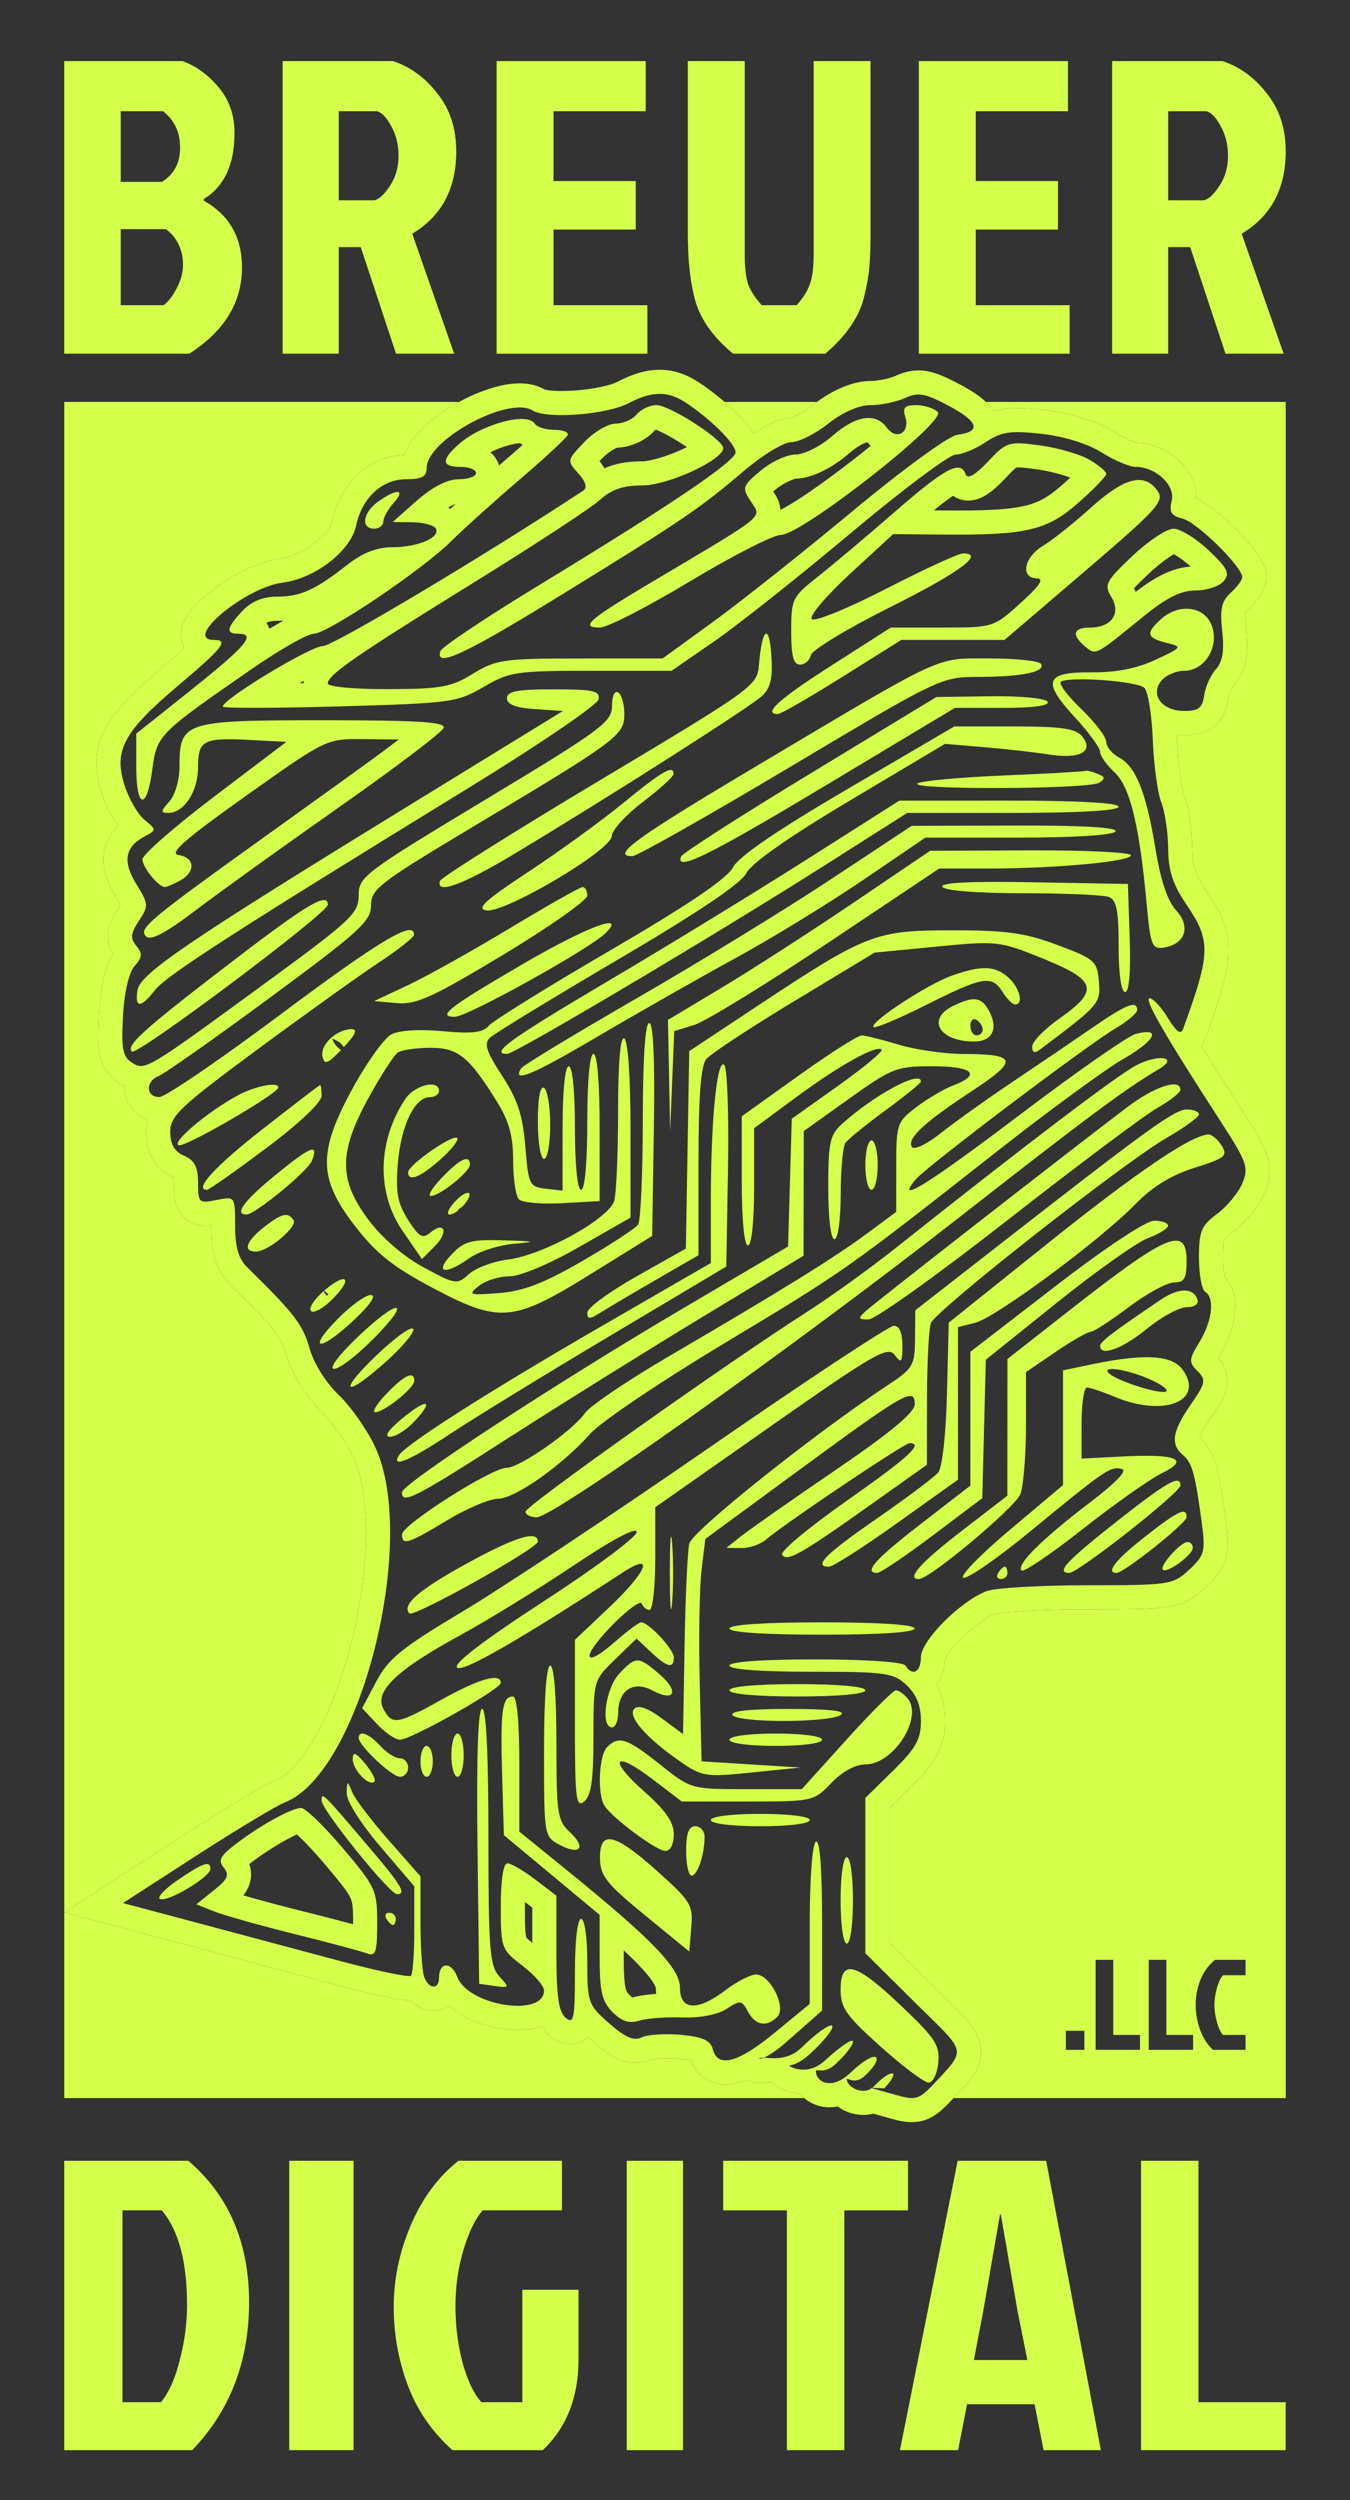 <svg width="168" height="311" viewBox="0 0 168 311" fill="none" xmlns="http://www.w3.org/2000/svg">
<rect x="0" y="0" width="168" height="311" fill="#333333" stroke="none"/>
<path d="M141.996 304.8V268.8H149.144V298.834H159.996V304.8H141.996Z" fill="#D4FF4A"/>
<path d="M129.868 304.8L128.751 299.091H120.347L119.23 304.8H111.996L119.177 268.8H130.188L136.996 304.8H129.868ZM124.443 275.486L122.368 287.469L121.198 293.588H127.847L126.624 287.469L124.549 275.486H124.443Z" fill="#D4FF4A"/>
<path d="M97.925 274.971H89.996V268.8H112.996V274.971H105.067V304.8H97.925V274.971Z" fill="#D4FF4A"/>
<path d="M77.996 304.8V268.8H84.996V304.8H77.996Z" fill="#D4FF4A"/>
<path d="M67.544 304.8H56.309C53.766 302.537 51.911 299.846 50.745 296.726C49.579 293.606 48.996 290.348 48.996 286.954C48.996 283.526 49.703 280.148 51.116 276.823C52.529 273.497 54.508 270.823 57.051 268.8H69.929V274.971H60.072C59.154 276 58.359 277.628 57.687 279.857C57.016 282.051 56.68 284.4 56.68 286.903C56.68 289.371 56.981 291.737 57.581 294C58.217 296.228 58.995 297.84 59.913 298.834H65.001V284.846H71.996V293.486C71.996 298.217 70.512 301.988 67.544 304.8Z" fill="#D4FF4A"/>
<path d="M35.996 304.8V268.8H43.996V304.8H35.996Z" fill="#D4FF4A"/>
<path d="M15.237 298.834H20.029C21.022 297.634 21.803 295.886 22.371 293.588C22.974 291.291 23.276 289.011 23.276 286.748C23.276 281.366 22.229 277.44 20.135 274.971H15.237V298.834ZM7.996 304.8L7.996 268.8H23.436C28.476 273.12 30.996 278.983 30.996 286.388C30.996 293.76 28.636 299.897 23.915 304.8H7.996Z" fill="#D4FF4A"/>
<path d="M138.399 7.6H152.145C154.315 8.328 156.158 9.68 157.674 11.656C159.225 13.597 160 15.989 160 18.832C160 23.477 158.174 26.892 154.522 29.076L159.741 44H152.507L148.114 30.74H145.375V44H138.399V7.6ZM145.375 13.84V24.916H149.819C150.405 24.777 151.043 24.188 151.732 23.148C152.455 22.073 152.817 20.825 152.817 19.404C152.817 17.983 152.507 16.735 151.887 15.66C151.301 14.585 150.715 13.979 150.13 13.84H145.375Z" fill="#D4FF4A"/>
<path d="M114.347 44V7.6H132.899V13.84H121.427V22.524H131.659V28.556H121.427V37.968H133.106V44H114.347Z" fill="#D4FF4A"/>
<path d="M94.795 37.968H99.135C99.893 37.136 100.427 36.304 100.737 35.472C101.082 34.605 101.254 33.34 101.254 31.676V7.6L108.334 7.6V29.076C108.334 30.844 108.282 32.231 108.179 33.236C108.11 34.207 107.903 35.403 107.559 36.824C106.973 39.355 105.354 41.747 102.701 44H91.229C88.576 41.816 86.957 39.424 86.371 36.824C85.855 34.709 85.596 32.127 85.596 29.076V7.6H92.676V31.676C92.676 33.34 92.831 34.605 93.141 35.472C93.486 36.304 94.037 37.136 94.795 37.968Z" fill="#D4FF4A"/>
<path d="M61.803 44V7.6H80.355V13.84H68.882V22.524H79.114V28.556H68.882V37.968H80.561V44H61.803Z" fill="#D4FF4A"/>
<path d="M35.177 7.6H48.923C51.093 8.328 52.936 9.68 54.452 11.656C56.002 13.597 56.778 15.989 56.778 18.832C56.778 23.477 54.952 26.892 51.3 29.076L56.519 44H49.285L44.892 30.74H42.153V44H35.177V7.6ZM42.153 13.84V24.916H46.597C47.183 24.777 47.82 24.188 48.509 23.148C49.233 22.073 49.595 20.825 49.595 19.404C49.595 17.983 49.285 16.735 48.664 15.66C48.079 14.585 47.493 13.979 46.907 13.84H42.153Z" fill="#D4FF4A"/>
<path d="M7.996 44L7.996 7.6H22.724C24.412 8.224 25.911 9.316 27.22 10.876C28.529 12.436 29.184 14.325 29.184 16.544C29.184 20.461 27.909 23.2 25.36 24.76V24.968C28.529 26.736 30.114 29.509 30.114 33.288C30.114 37.621 27.926 41.192 23.551 44H7.996ZM15.024 22.628H20.14C21.656 21.692 22.414 20.271 22.414 18.364C22.414 16.457 21.708 14.949 20.295 13.84H15.024V22.628ZM15.024 37.968H20.347C20.967 37.517 21.518 36.807 22 35.836C22.517 34.865 22.776 33.895 22.776 32.924C22.776 31.953 22.569 31.069 22.155 30.272C21.742 29.475 21.225 28.885 20.605 28.504H15.024V37.968Z" fill="#D4FF4A"/>
<path d="M23.623 242.062C28.623 243.392 36.591 245.519 41.331 246.79C43.739 247.435 45.996 247.981 47.701 248.339C48.545 248.516 49.301 248.657 49.888 248.739C50.17 248.779 50.492 248.816 50.798 248.824C50.872 248.826 50.973 248.828 51.092 248.823C51.133 248.867 51.174 248.912 51.217 248.954C51.754 249.485 52.614 250.063 53.754 250.13C54.552 250.177 55.295 249.957 55.91 249.552C56.496 250.077 57.132 250.496 57.728 250.823C59.153 251.605 60.801 252.117 62.356 252.359C63.868 252.595 65.595 252.622 67.101 252.153C67.203 252.121 67.308 252.085 67.414 252.046C67.682 252.51 68.027 252.947 68.478 253.321C68.665 253.476 68.991 253.733 69.407 253.938C69.804 254.134 70.666 254.472 71.73 254.206C72.362 254.048 72.839 253.733 73.191 253.395C73.406 253.588 73.621 253.778 73.833 253.964C74.87 254.874 75.932 255.694 77.026 256.167C78.24 256.692 79.639 256.843 81.028 256.213C81.054 256.207 81.1 256.195 81.17 256.183C81.368 256.147 81.656 256.112 82.022 256.088C82.753 256.04 83.639 256.047 84.467 256.123L84.905 256.167C85.313 256.212 85.634 256.259 85.888 256.309C85.932 256.317 85.973 256.327 86.011 256.335C86.365 257.245 87.001 258.187 88.11 258.782C89.441 259.496 90.83 259.373 91.862 259.095C92.229 258.996 92.605 258.863 92.988 258.699C93.222 258.834 93.428 258.913 93.565 258.958C93.86 259.055 94.114 259.09 94.278 259.104C94.745 259.143 95.152 259.07 95.415 259.007C95.486 259.012 95.562 259.019 95.639 259.023C95.761 259.031 95.896 259.035 96.042 259.039C96.07 259.069 96.093 259.095 96.113 259.115C96.348 259.349 96.579 259.498 96.611 259.52C96.682 259.567 96.753 259.611 96.777 259.626C97.306 259.953 98.306 260.364 99.538 260.451C99.701 260.649 99.88 260.832 100.074 261H8V237.906L23.623 242.062ZM160 261H118.668C118.749 260.913 118.833 260.827 118.915 260.738L118.916 260.739C119.739 259.854 120.67 258.882 121.244 257.965C121.568 257.448 121.895 256.778 122.021 255.967C122.153 255.112 122.03 254.306 121.749 253.579C121.27 252.341 120.281 251.267 119.419 250.38C118.5 249.434 117.13 248.132 115.564 246.578L110.685 241.731V224.92L113.245 222.408L113.766 221.893C114.947 220.704 115.908 219.614 116.556 218.457C117.391 216.967 117.604 215.57 117.604 214.092C117.604 212.423 117.272 210.912 116.534 209.569C116.865 209.16 117.086 208.727 117.228 208.355C117.471 207.718 117.578 207.044 117.6 206.393C117.635 206.315 117.722 206.135 117.919 205.841C118.293 205.28 118.872 204.585 119.595 203.859C121.1 202.348 122.78 201.151 123.824 200.75C123.697 200.798 123.882 200.73 124.694 200.638C125.389 200.558 126.316 200.483 127.422 200.418C129.628 200.289 132.437 200.207 135.302 200.207C140.297 200.207 143.262 200.2 145.185 199.908C146.245 199.747 147.173 199.478 148.053 198.989C148.884 198.527 149.522 197.945 150.023 197.48C150.952 196.621 152.06 195.551 152.534 193.902C152.956 192.433 152.76 190.833 152.56 189.315C152.149 186.198 151.822 184.058 151.418 182.566C150.991 180.99 150.388 179.797 149.272 178.823C149.318 178.694 149.393 178.516 149.511 178.281C149.747 177.811 150.111 177.21 150.646 176.439C151.111 175.768 151.527 175.154 151.844 174.612C152.143 174.101 152.498 173.42 152.655 172.639C152.844 171.701 152.719 170.774 152.285 169.928C152.08 169.528 151.821 169.19 151.585 168.917C151.658 168.793 151.739 168.656 151.831 168.505C152.816 166.89 153.473 165.103 153.658 163.456C153.75 162.636 153.741 161.714 153.491 160.817C153.313 160.179 152.982 159.461 152.409 158.849C152.401 158.808 152.39 158.765 152.382 158.719C152.28 158.153 152.204 157.338 152.204 156.447C152.204 155.65 152.223 155.118 152.264 154.729C152.303 154.355 152.354 154.219 152.367 154.188C152.369 154.183 152.374 154.157 152.462 154.063C152.581 153.937 152.798 153.746 153.244 153.416C154.111 152.776 154.95 151.93 155.633 151.104C156.297 150.299 156.976 149.313 157.38 148.338L157.381 148.339C157.614 147.776 157.893 147.03 157.976 146.152C158.064 145.214 157.911 144.343 157.608 143.491C157.088 142.025 155.953 140.234 154.365 137.787C152.372 134.714 150.746 132.163 149.461 130.093C149.807 129.651 149.979 129.22 150.055 129.013L150.054 129.012C151.722 124.438 152.803 121.216 152.881 118.518C152.97 115.423 151.766 113.261 150.163 110.896C149.386 109.75 148.972 108.939 148.731 108.21C148.526 107.589 148.41 106.915 148.381 105.995L148.373 105.585C148.365 103.417 147.962 100.412 147.313 98.744C147.313 98.744 147.311 98.738 147.308 98.728C147.304 98.717 147.298 98.701 147.292 98.681C147.279 98.639 147.262 98.582 147.243 98.51C147.204 98.364 147.16 98.176 147.112 97.945C147.018 97.484 146.922 96.906 146.832 96.246C146.653 94.926 146.513 93.37 146.457 91.921C146.45 91.743 146.442 91.566 146.433 91.39C146.743 91.425 147.054 91.444 147.365 91.444C148.249 91.444 149.78 91.407 151.035 90.436C152.416 89.369 152.704 87.803 152.823 86.93C152.846 86.762 152.939 86.412 153.124 85.998C153.21 85.806 153.3 85.633 153.384 85.495C153.425 85.427 153.462 85.374 153.49 85.334C153.504 85.314 153.515 85.299 153.523 85.289C153.531 85.279 153.535 85.274 153.535 85.274L153.536 85.273C155.299 83.299 155.367 80.75 155.076 78.165L155.028 77.705C154.936 76.715 154.97 76.311 155.008 76.14C155.009 76.134 155.01 76.129 155.011 76.125C155.029 76.103 155.072 76.054 155.158 75.977C155.69 75.496 156.187 74.951 156.576 74.424C156.769 74.163 156.974 73.854 157.146 73.519C157.265 73.284 157.586 72.632 157.586 71.802C157.586 70.79 157.127 69.964 156.948 69.65C156.69 69.197 156.365 68.744 156.04 68.329C155.382 67.49 154.529 66.564 153.655 65.705C152.778 64.842 151.819 63.986 150.929 63.296C150.485 62.952 150.023 62.622 149.572 62.348C149.378 62.23 149.14 62.095 148.873 61.968C148.942 59.984 147.833 58.31 146.758 57.295C145.455 56.065 143.571 55.137 141.506 55.087C141.484 55.081 141.453 55.075 141.414 55.063C141.243 55.013 140.994 54.924 140.683 54.792C140.059 54.527 139.329 54.15 138.677 53.739L138.244 53.48C136.017 52.212 132.81 51.303 129.926 50.986L129.924 50.985C127.997 50.774 126.399 50.66 124.969 50.873C124.491 50.944 124.05 51.049 123.636 51.182C123.364 50.707 123.021 50.314 122.695 50H160V261ZM132.64 252.632V255H134.944V252.632H132.64ZM136.346 255H141.866V253.145H138.538V243.8H136.346V255ZM142.955 255H148.476V253.145H145.147V243.8H142.955V255ZM151.209 243.8C150.409 244.45 149.806 245.272 149.4 246.264C148.995 247.256 148.793 248.291 148.793 249.368C148.793 250.435 148.974 251.475 149.337 252.488C149.7 253.501 150.233 254.339 150.937 255H155.001V253.145H152.185C151.897 252.814 151.646 252.28 151.433 251.544C151.23 250.808 151.129 250.104 151.129 249.432C151.129 248.76 151.23 248.056 151.433 247.32C151.646 246.584 151.897 246.05 152.185 245.72H155.001V243.8H151.209ZM57.123 50C55.489 50.887 53.881 52 52.635 53.221C51.822 54.016 50.821 55.188 50.355 56.624C45.694 56.715 42.315 60.333 41.376 64.784C41.254 65.361 40.601 66.448 39.17 67.556C37.803 68.613 36.171 69.335 34.779 69.512C33.112 69.723 31.387 70.418 29.911 71.191C28.398 71.984 26.93 72.974 25.743 73.965C25.149 74.461 24.589 74.988 24.116 75.522C23.677 76.02 23.17 76.683 22.859 77.455C22.615 78.062 22.27 79.371 22.962 80.647C22.266 81.265 21.362 82.046 20.201 83.026C16.869 85.84 14.445 88.175 13.148 90.562C11.661 93.303 11.775 95.841 12.607 98.496C12.951 99.593 13.463 100.717 14.012 101.677C14.207 102.019 14.436 102.386 14.69 102.75C13.831 103.572 13.164 104.633 12.944 105.999C12.615 108.046 13.441 109.985 14.435 111.595L14.437 111.596C14.7 112.022 14.88 112.323 15.006 112.548C14.943 112.647 14.871 112.765 14.781 112.902C14.281 113.666 13.591 114.77 13.461 116.047C13.347 117.164 13.667 118.065 14.073 118.756C13.458 119.704 13.115 120.865 12.9 121.788C12.637 122.918 12.451 124.234 12.349 125.633L12.31 126.237C12.201 128.199 12.16 129.824 12.396 131.086C12.527 131.782 12.764 132.509 13.215 133.19C13.675 133.887 14.243 134.36 14.778 134.7C14.91 134.784 15.17 134.959 15.534 135.137C15.528 135.26 15.526 135.386 15.53 135.513C15.565 136.558 16 137.626 16.885 138.408C17.338 138.81 17.848 139.081 18.374 139.25C18.236 139.787 18.186 140.301 18.186 140.794C18.186 141.874 18.356 143.071 18.997 144.178C19.648 145.3 20.602 146.016 21.611 146.477C21.628 146.625 21.645 146.838 21.645 147.14C21.645 147.721 21.648 148.388 21.72 148.96C21.782 149.455 21.967 150.609 22.932 151.505C23.976 152.475 25.217 152.504 25.792 152.479C25.944 152.473 26.101 152.459 26.258 152.441C26.258 152.461 26.259 152.48 26.259 152.5C26.259 155.41 26.709 157.882 28.68 159.812C31.616 162.689 33.192 164.326 34.145 165.562C34.987 166.652 35.301 167.372 35.614 168.49C36.305 170.958 38.126 173.841 40.051 175.672L40.052 175.673C41.237 176.799 43.068 179.371 43.934 181.197C45.034 183.521 45.6 186.997 45.544 191.206C45.489 195.357 44.833 199.956 43.722 204.345C42.608 208.742 41.066 212.813 39.304 215.94C37.47 219.195 35.685 220.917 34.337 221.439L34.335 221.44C33.842 221.632 33.151 222.003 32.493 222.372C31.766 222.78 30.863 223.309 29.851 223.918C27.823 225.137 25.304 226.708 22.777 228.341L8 237.892V50H57.123ZM101.669 50C101.513 50.115 101.359 50.232 101.209 50.351C100.575 50.853 99.83 51.319 99.173 51.648C98.846 51.811 98.582 51.919 98.397 51.98C98.338 52 98.296 52.01 98.272 52.016C97.431 52.056 96.667 52.365 96.23 52.56C95.645 52.819 95.02 53.163 94.403 53.542C94.206 53.663 94.004 53.792 93.8 53.926C93.686 53.74 93.567 53.565 93.45 53.403C92.991 52.766 92.396 52.102 91.759 51.465C91.28 50.987 90.745 50.492 90.174 50H101.669Z" fill="#D4FF4A"/>
<path d="M82.061 46C83.943 45.996 85.581 46.638 87.074 47.636C88.792 48.784 90.477 50.184 91.759 51.465C92.396 52.102 92.991 52.766 93.45 53.403C93.567 53.565 93.686 53.74 93.8 53.926C94.004 53.792 94.206 53.663 94.403 53.542C95.02 53.163 95.645 52.819 96.23 52.56C96.667 52.365 97.431 52.056 98.272 52.016C98.296 52.01 98.338 52 98.397 51.98C98.582 51.919 98.846 51.811 99.173 51.648C99.83 51.319 100.575 50.853 101.209 50.351C103.251 48.734 105.913 47.397 108.336 47.397C109.244 47.396 110.747 47.073 111.386 46.782L111.815 46.597C112.835 46.184 113.978 45.929 115.377 46.177C116.691 46.41 118.03 47.067 119.454 47.822C120.463 48.358 121.36 48.903 122.07 49.46C122.513 49.808 123.176 50.379 123.636 51.182C124.05 51.049 124.491 50.944 124.969 50.873C126.399 50.66 127.997 50.774 129.924 50.985L129.926 50.986C132.81 51.303 136.017 52.212 138.244 53.48L138.677 53.739C139.329 54.15 140.059 54.527 140.683 54.792C140.994 54.924 141.243 55.013 141.414 55.063C141.453 55.075 141.484 55.081 141.506 55.087C143.571 55.137 145.455 56.065 146.758 57.295C147.833 58.31 148.942 59.984 148.873 61.968C149.14 62.095 149.378 62.23 149.572 62.348C150.023 62.622 150.485 62.952 150.929 63.296C151.819 63.986 152.778 64.842 153.655 65.705C154.529 66.564 155.382 67.49 156.04 68.329C156.365 68.744 156.69 69.197 156.948 69.65C157.127 69.964 157.586 70.79 157.586 71.802C157.586 72.632 157.265 73.284 157.146 73.519C156.974 73.854 156.769 74.163 156.576 74.424C156.187 74.951 155.69 75.496 155.158 75.977C155.072 76.054 155.029 76.103 155.011 76.125C155.01 76.129 155.009 76.134 155.008 76.14C154.97 76.311 154.936 76.715 155.028 77.705L155.076 78.165C155.367 80.75 155.299 83.299 153.536 85.273L153.535 85.274C153.535 85.274 153.531 85.279 153.523 85.289C153.515 85.299 153.504 85.314 153.49 85.334C153.462 85.374 153.425 85.427 153.384 85.495C153.3 85.633 153.21 85.806 153.124 85.998C152.939 86.412 152.846 86.762 152.823 86.93C152.704 87.803 152.416 89.369 151.035 90.436C149.78 91.407 148.249 91.444 147.365 91.444C147.054 91.444 146.743 91.425 146.433 91.39C146.442 91.566 146.45 91.743 146.457 91.921C146.513 93.37 146.653 94.926 146.832 96.246C146.922 96.906 147.018 97.484 147.112 97.945C147.16 98.176 147.204 98.364 147.243 98.51C147.262 98.582 147.279 98.639 147.292 98.681C147.299 98.701 147.304 98.717 147.308 98.728C147.311 98.738 147.313 98.743 147.313 98.744C147.962 100.413 148.365 103.417 148.373 105.585L148.381 105.995C148.41 106.915 148.526 107.589 148.731 108.21C148.972 108.939 149.386 109.75 150.163 110.897C151.766 113.261 152.97 115.423 152.881 118.518C152.803 121.216 151.722 124.438 150.054 129.012L150.055 129.013C149.979 129.22 149.807 129.651 149.461 130.093C150.746 132.163 152.372 134.714 154.365 137.787C155.953 140.234 157.088 142.025 157.608 143.491C157.911 144.343 158.064 145.214 157.976 146.152C157.893 147.03 157.614 147.776 157.381 148.339L157.38 148.338C156.976 149.313 156.297 150.299 155.633 151.104C154.95 151.93 154.111 152.776 153.244 153.416C152.798 153.746 152.581 153.937 152.462 154.063C152.373 154.157 152.369 154.184 152.367 154.188C152.354 154.219 152.303 154.355 152.264 154.73C152.223 155.118 152.204 155.65 152.204 156.447C152.204 157.338 152.28 158.153 152.382 158.719C152.39 158.765 152.401 158.808 152.409 158.849C152.982 159.461 153.313 160.179 153.491 160.817C153.741 161.714 153.75 162.636 153.658 163.456C153.473 165.103 152.816 166.89 151.831 168.505C151.739 168.656 151.658 168.793 151.585 168.917C151.821 169.19 152.08 169.528 152.285 169.928C152.719 170.774 152.844 171.701 152.655 172.639C152.498 173.42 152.143 174.101 151.844 174.612C151.527 175.154 151.111 175.768 150.646 176.439C150.111 177.21 149.747 177.811 149.511 178.281C149.393 178.516 149.318 178.694 149.272 178.823C150.388 179.797 150.991 180.99 151.418 182.566C151.822 184.058 152.149 186.198 152.56 189.315C152.76 190.833 152.956 192.433 152.534 193.902C152.06 195.551 150.952 196.621 150.023 197.48C149.522 197.945 148.884 198.527 148.053 198.989C147.173 199.478 146.245 199.747 145.185 199.908C143.262 200.2 140.297 200.207 135.302 200.207C132.437 200.207 129.628 200.289 127.422 200.418C126.316 200.483 125.389 200.559 124.694 200.638C123.882 200.73 123.697 200.798 123.824 200.75C122.78 201.151 121.1 202.348 119.595 203.859C118.872 204.585 118.293 205.28 117.919 205.841C117.722 206.135 117.635 206.315 117.6 206.393C117.578 207.044 117.471 207.718 117.228 208.355C117.086 208.727 116.865 209.16 116.534 209.569C117.272 210.912 117.604 212.423 117.604 214.092C117.604 215.57 117.391 216.967 116.556 218.457C115.908 219.614 114.947 220.704 113.766 221.893L113.245 222.408L110.685 224.92V241.731L115.564 246.578C117.13 248.132 118.5 249.434 119.419 250.38C120.281 251.267 121.27 252.341 121.749 253.579C122.03 254.306 122.153 255.112 122.021 255.967C121.895 256.778 121.568 257.448 121.244 257.965C120.67 258.882 119.739 259.854 118.916 260.739L118.915 260.738C118.333 261.364 117.774 261.962 117.246 262.431C116.705 262.912 116.014 263.43 115.119 263.733C113.351 264.333 111.589 263.759 110.442 263.436L108.687 262.939C107.578 263.227 106.463 263.092 105.596 262.773C105.119 262.599 104.659 262.354 104.242 262.048C103.58 262.176 102.9 262.186 102.214 262.047C101.139 261.829 100.199 261.254 99.538 260.451C98.306 260.364 97.306 259.953 96.777 259.626C96.753 259.611 96.682 259.567 96.611 259.52C96.579 259.498 96.348 259.349 96.113 259.115C96.093 259.095 96.07 259.069 96.042 259.039C95.896 259.035 95.761 259.031 95.639 259.023C95.562 259.019 95.486 259.012 95.415 259.007C95.152 259.07 94.745 259.143 94.278 259.104C94.114 259.09 93.86 259.055 93.565 258.958C93.428 258.913 93.222 258.834 92.988 258.699C92.605 258.863 92.229 258.996 91.862 259.095C90.83 259.373 89.441 259.496 88.11 258.782C87.001 258.187 86.365 257.245 86.011 256.335C85.973 256.327 85.932 256.317 85.888 256.309C85.634 256.259 85.313 256.212 84.905 256.167L84.467 256.123C83.639 256.047 82.753 256.04 82.022 256.088C81.656 256.112 81.368 256.147 81.17 256.183C81.1 256.195 81.054 256.207 81.028 256.213C79.639 256.843 78.24 256.692 77.026 256.167C75.932 255.694 74.87 254.874 73.833 253.964C73.621 253.778 73.406 253.588 73.191 253.395C72.839 253.733 72.362 254.048 71.73 254.206C70.666 254.472 69.804 254.134 69.407 253.938C68.991 253.733 68.665 253.476 68.478 253.321C68.027 252.947 67.682 252.51 67.414 252.046C67.308 252.085 67.203 252.121 67.101 252.153C65.595 252.622 63.868 252.595 62.356 252.359C60.801 252.117 59.153 251.605 57.728 250.823C57.132 250.496 56.496 250.077 55.91 249.552C55.295 249.957 54.552 250.177 53.754 250.13C52.614 250.063 51.754 249.485 51.217 248.954C51.174 248.912 51.133 248.867 51.092 248.823C50.973 248.828 50.872 248.826 50.798 248.824C50.492 248.816 50.17 248.779 49.888 248.739C49.301 248.657 48.545 248.516 47.701 248.339C45.996 247.981 43.739 247.435 41.331 246.79C36.591 245.519 28.623 243.392 23.623 242.062L7.983 237.902L22.777 228.341C25.304 226.708 27.823 225.137 29.851 223.918C30.863 223.309 31.766 222.78 32.493 222.372C33.151 222.003 33.842 221.632 34.335 221.44L34.337 221.439C35.685 220.917 37.47 219.195 39.304 215.94C41.066 212.813 42.608 208.742 43.722 204.345C44.833 199.956 45.489 195.357 45.544 191.206C45.6 186.997 45.034 183.521 43.934 181.197C43.068 179.371 41.237 176.799 40.052 175.673L40.051 175.672C38.126 173.841 36.305 170.958 35.614 168.49C35.301 167.372 34.987 166.652 34.145 165.562C33.192 164.326 31.616 162.689 28.68 159.813C26.709 157.882 26.259 155.41 26.259 152.5C26.259 152.48 26.258 152.461 26.258 152.441C26.101 152.459 25.944 152.473 25.792 152.48C25.217 152.504 23.976 152.475 22.932 151.505C21.967 150.609 21.782 149.455 21.72 148.96C21.648 148.388 21.645 147.721 21.645 147.14C21.645 146.838 21.628 146.625 21.611 146.477C20.602 146.016 19.648 145.3 18.997 144.178C18.356 143.071 18.186 141.874 18.186 140.794C18.186 140.301 18.236 139.787 18.374 139.25C17.848 139.081 17.338 138.81 16.885 138.408C16 137.626 15.565 136.558 15.53 135.513C15.526 135.386 15.528 135.26 15.534 135.137C15.17 134.959 14.91 134.784 14.778 134.7C14.243 134.36 13.675 133.887 13.215 133.19C12.764 132.509 12.527 131.782 12.396 131.086C12.16 129.824 12.201 128.199 12.31 126.237L12.349 125.633C12.451 124.234 12.637 122.918 12.9 121.788C13.115 120.865 13.458 119.704 14.073 118.756C13.667 118.065 13.347 117.164 13.461 116.047C13.591 114.77 14.281 113.666 14.781 112.902C14.871 112.765 14.943 112.647 15.006 112.548C14.88 112.323 14.7 112.022 14.437 111.596L14.435 111.595C13.441 109.985 12.615 108.046 12.944 105.999C13.164 104.633 13.831 103.572 14.69 102.75C14.436 102.386 14.207 102.019 14.012 101.677C13.463 100.717 12.951 99.593 12.607 98.496C11.775 95.841 11.661 93.303 13.148 90.562C14.445 88.175 16.869 85.84 20.201 83.026C21.362 82.046 22.266 81.265 22.962 80.647C22.27 79.371 22.615 78.062 22.859 77.455C23.17 76.683 23.677 76.02 24.116 75.522C24.589 74.988 25.149 74.461 25.743 73.965C26.93 72.974 28.398 71.984 29.911 71.191C31.387 70.418 33.112 69.723 34.779 69.512C36.171 69.335 37.803 68.613 39.17 67.556C40.601 66.448 41.254 65.361 41.376 64.784C42.315 60.333 45.694 56.715 50.355 56.624C50.821 55.188 51.822 54.016 52.635 53.221C53.885 51.996 55.499 50.88 57.139 49.991C58.779 49.102 60.597 48.359 62.31 47.976C63.823 47.637 66.066 47.389 67.888 48.526C67.654 48.381 67.793 48.526 68.756 48.602C69.55 48.664 70.571 48.656 71.673 48.57C74.015 48.389 76.051 47.916 76.856 47.492C78.526 46.613 80.243 46.004 82.061 46ZM85.407 50.13C83.145 48.618 81.15 48.623 78.252 50.148C75.508 51.591 68.055 52.167 66.299 51.071C63.29 49.193 53.095 54.718 53.094 58.227C53.094 59.293 52.493 59.62 50.536 59.62C47.531 59.62 45.044 61.93 44.312 65.403C43.65 68.536 39.208 71.974 35.156 72.487C30.498 73.078 22.681 79.605 26.631 79.606C28.515 79.606 27.75 80.578 22.137 85.318C15.418 90.993 14.138 93.35 15.47 97.599C16.012 99.328 17.144 101.305 17.985 101.993C19.509 103.241 19.509 103.248 17.941 104.087C15.533 105.375 15.241 107.192 16.988 110.019C18.492 112.451 18.508 112.69 17.291 114.547C16.247 116.14 16.187 116.726 16.972 117.672C17.755 118.616 17.715 119.086 16.757 120.166C16.038 120.975 15.469 123.418 15.305 126.402C15.082 130.436 15.275 131.461 16.387 132.167C18.06 133.229 18.044 133.239 33.06 122.265C43.721 114.473 44.63 113.62 44.633 111.394C44.636 109.072 45.257 108.603 60.398 99.48C74.904 90.739 76.159 89.81 76.159 87.823C76.16 86.58 76.486 85.866 76.929 86.139C77.352 86.4 77.698 87.614 77.698 88.837C77.698 91.466 76.936 92.031 58.668 102.965C47.178 109.842 46.174 110.62 46.174 112.642C46.174 114.593 44.761 115.881 33.594 124.108C26.676 129.206 20.449 133.593 19.754 133.859C18.074 134.504 18.139 136.488 19.84 136.473C20.581 136.465 27.414 131.804 35.025 126.112C47.252 116.971 51.658 114.35 51.513 116.308C51.49 116.624 49.5 118.186 47.092 119.777C44.684 121.368 37.87 126.248 31.949 130.62C22.422 137.657 21.186 138.825 21.186 140.794C21.186 142.363 21.694 143.241 22.915 143.776C24.219 144.348 24.645 145.177 24.645 147.14C24.645 149.623 24.752 149.722 26.952 149.282C29.258 148.821 29.259 148.823 29.259 152.5C29.259 155.152 29.684 156.596 30.779 157.669C36.601 163.371 37.694 164.788 38.504 167.681C39.034 169.572 40.541 171.998 42.118 173.498C43.607 174.912 45.644 177.799 46.645 179.913C52.169 191.575 44.821 220.591 35.421 224.236C34.37 224.645 29.413 227.626 24.406 230.861L15.303 236.744L24.395 239.162C29.396 240.493 37.367 242.621 42.108 243.893C46.849 245.163 50.915 246.017 51.143 245.789C51.37 245.56 51.556 242.963 51.556 240.018V234.66L47.327 229.708C44.898 226.863 43.119 224.047 43.147 223.088C43.194 221.478 43.218 221.473 43.833 222.957C44.184 223.803 46.237 226.503 48.398 228.958L52.325 233.423V239.08C52.325 242.192 52.535 245.284 52.792 245.953C53.376 247.473 54.632 247.547 54.632 246.062C54.632 244.05 56.158 243.967 56.908 245.938C58.276 249.534 67.702 251.002 67.702 247.618C67.702 247.049 66.492 245.66 65.012 244.531C62.391 242.533 62.32 242.339 62.32 237.138C62.32 233.867 62.638 231.796 63.141 231.796C63.591 231.796 65.148 232.702 66.601 233.81L69.24 235.821V242.938C69.24 248.327 69.52 250.288 70.394 251.013C71.404 251.85 71.547 251.145 71.547 245.342C71.547 241.438 71.863 238.716 72.315 238.714C72.754 238.714 73.085 240.993 73.085 244.015C73.085 249.124 73.183 249.403 75.811 251.71C77.797 253.453 78.894 253.927 79.849 253.456C80.568 253.1 82.769 252.956 84.739 253.136C87.452 253.383 88.413 253.817 88.704 254.927C89.327 257.308 91.841 256.63 96.447 252.84L100.765 249.287V239.435C100.765 233.696 101.085 229.385 101.533 229.106C102.031 228.798 102.303 232.408 102.303 239.374V250.116L97.881 254.013C96.51 255.221 95.58 255.759 95.044 255.979C95.018 255.978 94.993 255.975 94.969 255.975C94.315 255.97 94.295 256.286 95.044 255.979C95.923 256.01 98.005 256.431 99.758 254.711C101.562 252.941 103.27 251.724 103.553 252.006C103.836 252.289 102.594 253.866 100.793 255.512C98.812 257.321 97.849 256.761 98.355 257.073C98.814 257.357 100.754 258.091 102.667 256.328C104.581 254.565 106.146 253.51 106.146 253.983C106.146 254.457 105.108 255.768 103.84 256.898C102.571 258.028 101.533 257.297 101.533 257.649C101.533 258.998 103.482 260.14 105.906 257.79C107.295 256.445 108.695 255.61 109.019 255.934C109.342 256.258 108.655 257.342 107.492 258.343C106.33 259.344 105.378 258.407 105.378 258.639C105.378 259.553 107.206 260.668 108.495 259.769L111.258 260.549C114.103 261.352 114.318 261.279 116.719 258.696C120.43 254.704 120.05 255.259 113.451 248.706L107.685 242.98V223.661L111.145 220.267C113.981 217.483 114.604 216.372 114.604 214.092C114.604 212.179 114.049 210.79 112.825 209.64C111.184 208.099 110.258 207.969 100.907 207.969C94.663 207.969 90.771 207.673 90.769 207.2C90.769 206.724 94.855 206.431 101.488 206.431C107.805 206.431 112.403 206.747 112.683 207.2C113.542 208.59 114.604 208.002 114.604 206.136C114.605 204.112 119.523 199.175 122.768 197.941C123.83 197.538 129.471 197.207 135.302 197.207C145.554 197.207 145.972 197.143 147.984 195.279C149.86 193.542 150.018 192.992 149.585 189.707C148.753 183.393 148.367 181.966 147.232 181.025C145.623 179.69 145.868 178.065 148.18 174.73C150.048 172.035 150.122 171.663 149.018 170.559C147.913 169.453 147.936 169.131 149.271 166.943C150.867 164.327 151.19 161.449 149.973 160.697C149.55 160.436 149.204 158.523 149.204 156.447C149.204 153.162 149.497 152.456 151.462 151.003C152.704 150.085 154.121 148.369 154.609 147.189C155.42 145.233 155.178 144.552 151.849 139.42C144.956 128.793 142.302 124.187 143.072 124.187C143.498 124.187 144.516 125.291 145.338 126.642C146.393 128.376 146.95 128.77 147.235 127.986C150.668 118.574 150.712 117.054 147.68 112.58C145.953 110.033 145.384 108.309 145.373 105.597C145.365 103.616 144.98 101.022 144.518 99.832C144.055 98.642 143.578 95.134 143.459 92.036C143.34 88.939 142.869 86.031 142.412 85.574C141.579 84.742 133.234 84.114 132.031 84.794C131.678 84.994 132.803 86.515 134.53 88.175C136.258 89.834 137.67 91.685 137.671 92.289C137.671 92.892 138.392 93.773 139.273 94.244C141.365 95.363 142.663 98.646 143.817 105.739C144.438 109.552 145.305 112.101 146.378 113.268C148.242 115.295 147.489 117.484 144.787 117.889C143.367 118.101 143.168 117.589 142.701 112.508C141.799 102.672 140.626 97.868 138.692 96.076C137.708 95.164 136.902 94.017 136.902 93.527C136.902 93.037 135.478 91.094 133.739 89.208C129.62 84.741 130.068 83.58 135.889 83.639C138.892 83.669 141.487 83.158 143.785 82.083C147.159 80.505 147.178 80.474 145.131 79.96C142.687 79.347 142.552 78.76 144.459 77.034C146.693 75.013 149.87 75.391 150.781 77.787C151.782 80.417 149.949 83.448 147.358 83.448C146.363 83.448 145.093 83.997 144.537 84.666C143.082 86.418 144.598 88.444 147.365 88.444C149.153 88.444 149.64 88.069 149.851 86.523C149.995 85.467 150.647 84.005 151.299 83.275C152.144 82.329 152.372 80.958 152.095 78.501C151.788 75.78 152.009 74.78 153.146 73.752C153.938 73.036 154.586 72.158 154.586 71.802C154.585 70.505 148.958 64.969 147.188 64.524C145.752 64.164 145.463 63.702 145.812 62.316C146.295 60.389 143.853 58.083 141.329 58.083C140.569 58.083 138.657 57.271 137.079 56.278C135.349 55.19 132.381 54.274 129.598 53.968C125.723 53.544 124.615 53.708 122.678 54.999C121.409 55.844 119.73 56.539 118.946 56.541C118.162 56.544 112.28 60.943 105.875 66.318C99.47 71.693 91.832 77.746 88.902 79.77L83.575 83.448H73.592C64.216 83.448 63.401 83.571 60.181 85.457C56.899 87.379 56.132 87.483 42.236 87.877C34.258 88.102 27.729 88.114 27.721 87.902C27.721 86.974 38.633 80.374 40.169 80.374C41.447 80.374 60.553 68.97 72.606 61.013C73.118 60.674 72.887 59.907 71.962 58.886C70.537 57.312 70.549 57.254 72.714 54.996C73.922 53.735 75.668 52.703 76.595 52.703C77.463 52.703 78.562 52.247 79.13 51.667L79.341 51.433C79.899 50.853 80.918 50.397 81.69 50.397C83.333 50.397 90 54.685 90 55.741C90 57.224 83.128 60.39 79.91 60.39C77.548 60.39 76.079 60.891 74.665 62.181C73.585 63.167 66.646 67.716 59.245 72.291C44.293 81.535 40.792 83.951 40.792 85.025C40.794 85.437 44.056 85.743 48.288 85.731C54.886 85.709 56.154 85.479 58.86 83.812C61.724 82.049 62.642 81.919 72.196 81.915L82.457 81.911L88.727 77.361C92.176 74.859 100.006 68.649 106.126 63.561C112.358 58.379 118.083 54.209 119.138 54.082C122.162 53.718 121.78 52.451 118.048 50.472C115.12 48.919 114.264 48.767 112.629 49.512C111.561 49.998 109.629 50.397 108.336 50.397C106.882 50.397 104.871 51.278 103.071 52.703C101.47 53.971 99.391 55.008 98.452 55.009C97.513 55.009 94.794 56.678 92.411 58.719C87.147 63.226 84.548 64.982 69.072 74.487C57.672 81.49 54.101 83.119 54.81 80.993C54.98 80.488 60.457 76.826 66.983 72.855C83.599 62.744 91.538 57.377 91.538 56.257C91.538 55.228 88.515 52.208 85.407 50.13ZM111.013 257.93C111.444 257.93 111.009 258.769 110.046 259.793L108.557 259.724C108.654 259.65 108.749 259.566 108.838 259.468C109.603 258.622 110.582 257.93 111.013 257.93ZM108.557 259.724C108.536 259.739 108.516 259.754 108.495 259.769L108.294 259.712L108.557 259.724ZM104.609 247.506C104.609 243.619 106.454 244.113 112.152 249.526C116.402 253.564 116.975 254.444 116.766 256.609C116.634 257.97 116.093 259.083 115.563 259.083C115.033 259.082 112.353 257.073 109.605 254.616C105.292 250.759 104.609 249.787 104.609 247.506ZM63.834 211.043C64.33 211.043 64.627 214.187 64.627 219.449V227.855L70.586 232.69C81.229 241.327 84.618 244.851 84.618 247.28C84.618 250.12 86.813 250.225 90.316 247.554C91.703 246.497 93.4 245.632 94.09 245.632C95.85 245.632 97.9 249.724 96.728 250.897C95.406 252.219 93.998 251.967 93.075 250.244C92.31 248.816 92.123 248.791 90.427 249.902C89.314 250.631 87.146 251.049 84.879 250.972C82.832 250.902 80.412 251.088 79.499 251.384C78.33 251.764 77.365 251.448 76.231 250.314C74.914 248.997 74.622 247.759 74.622 243.46V238.213L62.705 228.294L62.483 220.684C62.253 212.779 62.496 211.043 63.834 211.043ZM77.622 243.46C77.622 245.627 77.705 246.688 77.853 247.319C77.949 247.727 78.042 247.883 78.352 248.192C78.5 248.341 78.615 248.434 78.694 248.494C79.508 248.251 80.593 248.121 81.534 248.049C81.574 248.046 81.615 248.044 81.655 248.041C81.63 247.79 81.619 247.545 81.618 247.312C81.612 247.277 81.569 247.098 81.35 246.733C81.031 246.202 80.447 245.449 79.431 244.393C78.916 243.858 78.317 243.27 77.622 242.622V243.46ZM59.999 212.58C60.506 212.58 60.782 218.19 60.782 228.469C60.782 242.513 60.939 244.531 62.126 245.842C63.422 247.273 63.4 247.316 61.549 247.056L59.629 246.785L59.423 229.683C59.287 218.445 59.484 212.581 59.999 212.58ZM37.476 224.909C37.978 224.892 40.313 227.147 42.665 229.919C46.736 234.716 46.942 235.164 46.942 239.225C46.942 242.827 46.75 243.417 45.707 243.017C45.027 242.756 40.962 241.669 36.673 240.602C32.383 239.535 27.873 238.266 26.649 237.781L24.426 236.899L26.596 235.17C28.349 233.772 28.589 233.228 27.848 232.334C27.102 231.435 27.401 230.87 29.439 229.323C32.49 227.01 36.238 224.951 37.476 224.909ZM74.666 231.22C74.602 227.593 76.466 227.999 81.796 232.775C85.982 236.526 86.262 236.99 86.025 239.779L85.772 242.767L80.241 238.242C75.488 234.354 74.703 233.367 74.666 231.22ZM105.378 231.027C105.817 231.028 106.146 233.334 106.146 236.408C106.146 239.482 105.817 241.789 105.378 241.789C104.939 241.789 104.609 239.483 104.609 236.408C104.609 233.334 104.939 231.027 105.378 231.027ZM65.32 237.138C65.32 238.461 65.326 239.351 65.367 240.023C65.408 240.697 65.475 240.936 65.502 241.01C65.51 241.032 65.512 241.033 65.513 241.034C65.516 241.04 65.543 241.078 65.622 241.158C65.753 241.291 65.936 241.447 66.24 241.688V237.306L65.326 236.61C65.324 236.781 65.32 236.957 65.32 237.138ZM48.435 237.945C48.883 237.946 49.249 238.291 49.249 238.714C49.249 239.137 49.097 239.482 48.91 239.482C48.723 239.482 48.357 239.136 48.096 238.714C47.835 238.291 47.988 237.945 48.435 237.945ZM36.949 228.203C36.565 228.376 36.103 228.607 35.581 228.894C34.237 229.632 32.66 230.644 31.252 231.712C31.169 231.775 31.093 231.838 31.02 231.895C31.05 231.982 31.079 232.071 31.105 232.164C31.355 233.077 31.253 233.98 30.902 234.773C30.731 235.163 30.509 235.5 30.284 235.787C32.16 236.331 34.772 237.038 37.397 237.69C39.555 238.228 41.662 238.77 43.318 239.213C43.529 239.269 43.737 239.326 43.94 239.381C43.941 239.33 43.942 239.278 43.942 239.225C43.942 237.152 43.858 236.65 43.605 236.101C43.256 235.34 42.514 234.376 40.378 231.859C39.252 230.532 38.148 229.351 37.293 228.526C37.17 228.407 37.054 228.3 36.949 228.203ZM22.058 233.927C25.275 231.72 26.183 231.407 26.183 232.502C26.183 233.482 20.992 236.599 19.942 236.25C19.472 236.093 20.423 235.047 22.058 233.927ZM40.023 224.001C40.023 222.867 40.074 222.918 46.044 229.935C49.965 234.543 50.61 235.64 49.402 235.64C48.481 235.639 40.024 225.145 40.023 224.001ZM86.54 227.185C87.174 227.185 87.689 227.789 87.683 228.529C87.666 230.739 86.792 233.334 86.065 233.334C85.693 233.333 85.387 231.949 85.387 230.259C85.387 228.038 85.707 227.185 86.54 227.185ZM111.497 210.274C111.834 210.274 112.483 210.725 112.94 211.275C114.921 213.661 111.197 219.498 107.694 219.498C106.443 219.498 104.818 220.383 103.456 221.804C101.271 224.083 101.154 224.11 93.043 224.11H84.84L81.216 221.345C76.369 217.644 75.594 218.818 80.197 222.887C82.853 225.233 83.849 226.68 83.849 228.187C83.849 229.423 83.427 230.259 82.802 230.259C81.704 230.259 76.201 226.169 75.217 224.622C74.313 223.202 74.531 218.36 75.545 217.346C77.003 215.888 78.006 216.217 82.129 219.498C85.987 222.569 85.999 222.572 92.884 222.572H99.776L105.331 216.424C108.385 213.043 111.159 210.276 111.497 210.274ZM68.472 207.2C68.943 207.201 69.24 210.905 69.24 216.777C69.24 225.625 69.368 226.475 70.914 227.915C73.008 229.865 72.189 230.862 69.623 229.489C67.717 228.469 67.702 228.381 67.702 217.831C67.702 211.256 67.996 207.2 68.472 207.2ZM94.613 225.647C98.202 225.647 100.765 225.968 100.765 226.416C100.764 226.864 98.201 227.185 94.613 227.185C91.025 227.185 88.463 226.864 88.462 226.416C88.462 225.968 91.025 225.647 94.613 225.647ZM111.237 164.925C111.917 164.925 112.298 165.805 112.298 167.377C112.298 169.506 112.171 169.661 111.337 168.557C110.48 167.422 108.807 168.383 95.959 177.394L81.542 187.504V193.893C81.542 197.407 81.224 200.282 80.837 200.282C80.45 200.282 80.013 199.925 79.868 199.488C79.722 199.054 78.072 200.257 76.2 202.163C72.242 206.195 72.506 207.773 76.546 204.228C78.055 202.904 79.513 201.82 79.789 201.819C80.736 201.819 83.849 205.164 83.849 206.181C83.849 207.631 83.059 207.447 81.007 205.521L79.218 203.841L76.536 206.439C73.856 209.037 73.853 209.044 73.853 216.096C73.853 221.431 73.572 223.387 72.7 224.11C71.685 224.952 71.547 223.807 71.547 214.529V203.993L75.775 199.995C80.546 195.485 81.535 192.983 77.506 195.613C64.474 204.121 57.532 208.102 56.875 207.444C56.392 206.961 60.204 204.05 67.682 199.192C74.036 195.066 79.235 191.193 79.235 190.588C79.235 189.904 76.249 191.487 71.355 194.766C67.019 197.669 60.705 201.552 57.322 203.396C49.377 207.725 46.553 210.416 47.7 212.56C48.817 214.644 49.364 214.559 54.965 211.428C59.611 208.83 62.32 208.067 62.32 209.355C62.32 210.133 51.148 216.424 49.768 216.424C49.207 216.424 47.919 215.541 46.906 214.464L45.065 212.503L46.839 209.159C48.342 206.327 49.985 204.997 57.581 200.463C62.513 197.519 76.366 188.318 88.363 180.017C100.36 171.717 110.653 164.926 111.237 164.925ZM43.893 218.828C43.913 217.86 44.265 217.993 45.449 219.415C46.292 220.426 46.808 221.426 46.596 221.638C45.937 222.297 43.866 220.145 43.893 218.828ZM44.636 216.189C44.636 215.175 45.94 215.66 47.327 217.192C48.092 218.038 49.184 218.729 49.753 218.73C50.322 218.73 50.787 219.249 50.787 219.883C50.787 220.517 50.332 221.035 49.777 221.035C48.748 221.034 44.637 217.161 44.636 216.189ZM53.094 217.192C53.517 217.192 53.862 218.057 53.862 219.113C53.862 220.17 53.517 221.035 53.094 221.035C52.671 221.035 52.325 220.17 52.325 219.113C52.325 218.057 52.671 217.193 53.094 217.192ZM56.938 215.655C57.361 215.656 57.707 216.866 57.707 218.345C57.707 219.824 57.361 221.035 56.938 221.035C56.516 221.035 56.169 219.824 56.169 218.345C56.169 216.865 56.516 215.655 56.938 215.655ZM147.717 138.022C148.535 138.022 149.204 138.295 149.204 138.629C149.202 138.963 147.386 140.282 145.167 141.56C139.876 144.607 116.455 163.003 115.846 164.589C115.586 165.266 115.368 169.509 115.36 174.02L115.348 182.219L108.311 187.215C99.594 193.403 97.913 194.349 97.325 193.398C97.075 192.993 100.688 189.984 105.354 186.711C113.07 181.297 114.999 179.528 113.192 179.528C112.528 179.531 97.5 189.627 95.321 191.533C94.654 192.117 93.27 192.588 92.246 192.579L90.385 192.562L92.307 191.042C93.364 190.207 98.64 186.515 104.032 182.839C110.841 178.196 113.836 175.705 113.836 174.685C113.836 172.509 112.646 173.185 99.519 182.823L87.777 191.442L87.307 195.286C87.048 197.4 86.942 203.626 87.072 209.121L87.309 219.113L99.611 219.883L93.561 220.5C87.8 221.087 87.37 221.02 84.628 219.121C80.383 216.181 78.035 213.475 78.94 212.568C79.442 212.067 80.604 212.474 82.352 213.764L85.002 215.721L85.189 204.734C85.292 198.692 85.557 192.975 85.777 192.03C86.145 190.464 101.349 178.336 110.567 172.256C113.616 170.245 113.838 169.863 113.868 166.552L113.9 163.003L124.748 154.548C143.203 140.165 146.181 138.023 147.717 138.022ZM96.535 215.655C99.867 215.655 102.303 215.98 102.303 216.424C102.301 216.868 99.866 217.192 96.535 217.192C93.205 217.192 90.77 216.868 90.769 216.424C90.769 215.98 93.204 215.655 96.535 215.655ZM77.062 208.21C79.143 205.996 79.419 206 82.076 208.287C84.573 210.435 83.972 211.78 81.184 210.287C78.835 209.03 76.929 210.272 76.929 213.059C76.929 214.064 76.583 214.886 76.16 214.886C74.7 214.885 75.357 210.026 77.062 208.21ZM98.221 212.592C103.373 212.6 105.396 212.84 104.609 213.349C103.085 214.334 91.762 214.334 91.153 213.349C90.85 212.856 93.387 212.584 98.221 212.592ZM99.227 209.506C104.353 209.506 107.685 209.809 107.685 210.274C107.684 210.74 104.352 211.043 99.227 211.043C94.101 211.043 90.769 210.74 90.769 210.274C90.769 209.809 94.1 209.506 99.227 209.506ZM102.303 201.819C109.478 201.819 113.836 202.11 113.836 202.588C113.836 203.066 109.478 203.356 102.303 203.356C95.127 203.356 90.769 203.066 90.769 202.588C90.769 202.11 95.127 201.819 102.303 201.819ZM57.837 194.642C64.061 191.208 66.933 190.304 66.934 191.777C66.934 192.61 51.492 201.237 50.954 200.705C49.942 199.694 52.058 197.829 57.837 194.642ZM83.357 195.67C83.357 191.654 83.487 190.011 83.645 192.02C83.804 194.028 83.804 197.313 83.645 199.321C83.487 201.33 83.357 199.686 83.357 195.67ZM133.25 162.884C145.294 153.449 147.666 152.456 147.666 156.854C147.666 159.05 147.378 159.544 146.096 159.544C145.232 159.544 142.692 160.927 140.451 162.618C138.211 164.309 136.07 165.693 135.694 165.693C135.317 165.694 133.36 166.818 131.345 168.191L127.679 170.689L127.677 177.365C127.676 181.037 127.361 184.867 126.978 185.877C126.357 187.508 115.689 196.437 114.359 196.438C112.735 196.438 114.491 194.451 119.598 190.51L125.36 186.063L125.369 169.059L133.25 162.884ZM125.029 194.901C125.216 194.901 125.369 195.247 125.369 195.67C125.369 196.093 125.002 196.438 124.555 196.438C124.107 196.438 123.954 196.093 124.216 195.67C124.477 195.248 124.842 194.902 125.029 194.901ZM135.94 169.71C142.46 168.352 145.903 168.57 147.202 170.424C149.93 174.317 144.83 176.322 138.706 173.764C137.188 173.13 135.642 172.611 135.271 172.611C134.899 172.611 134.595 174.6 134.594 177.03L134.592 181.45L139.631 181.19C146.492 180.838 148.134 181.535 144.562 183.284C143.066 184.017 138.637 187.144 134.72 190.232C130.804 193.321 127.384 195.634 127.121 195.372C126.425 194.676 129.639 191.479 135.578 186.956C138.972 184.372 140.365 182.897 139.57 182.73C138.122 182.425 137.619 182.77 128.146 190.555C124.11 193.871 120.392 196.445 119.882 196.275C119.374 196.105 121.956 193.441 125.622 190.355L132.289 184.744V170.471L135.94 169.71ZM143.63 151.859C144.582 151.859 145.359 152.134 145.359 152.472C145.359 152.81 144.234 153.507 142.86 154.022C141.486 154.539 136.382 158.154 131.52 162.056L122.678 169.152L122.243 186.369L116.07 191.02C112.676 193.576 109.574 195.669 109.175 195.67C107.393 195.67 108.891 193.986 114.604 189.568L120.756 184.811V168.167L131.327 160.014C137.556 155.21 142.61 151.86 143.63 151.859ZM139.083 189.182C145.256 184.327 146.897 183.404 146.897 184.785C146.897 185.67 134.194 195.667 133.066 195.67C131.34 195.67 132.704 194.199 139.083 189.182ZM142.477 191.175C146.621 187.925 147.666 187.432 147.666 188.728C147.666 189.477 139.888 195.67 138.946 195.67C137.549 195.67 138.838 194.029 142.477 191.175ZM147.785 191.827C148.143 191.827 148.436 192.153 148.436 192.552C148.436 193.432 145.215 195.781 144.706 195.272C144.247 194.813 146.915 191.828 147.785 191.827ZM150.364 141.133C150.792 141.113 151.539 141.735 152.026 142.515C152.823 143.789 152.481 144.069 148.655 145.275C145.722 146.199 143.412 147.625 141.227 149.86C136.812 154.375 123.885 163.931 121.332 164.565L119.218 165.091V184.07L111.63 189.486C107.458 192.464 103.653 194.901 103.173 194.901C101.157 194.901 102.689 193.355 109.089 188.929C112.822 186.347 116.27 183.76 116.751 183.18C117.261 182.566 117.718 178.453 117.845 173.333L118.064 164.54L130.366 154.692C141.477 145.799 148.213 141.232 150.364 141.133ZM136.018 127.793C140.19 124.915 141.516 124.398 141.516 125.647C141.516 126.029 140.32 127.046 138.857 127.908C135.257 130.032 115.251 145.147 113.934 146.739C111.271 149.957 115.505 147.32 127.091 138.546C133.968 133.338 140.372 128.874 141.323 128.626C144.625 127.763 143.799 129.434 139.785 131.736C137.565 133.011 130.386 138.268 123.831 143.42C105.376 157.927 105.096 158.123 90 167.193C82.177 171.894 74.737 176.91 73.469 178.341C69.966 182.291 64.072 186.446 61.968 186.446C60.936 186.446 58.084 187.657 55.631 189.135C50.754 192.075 50.01 192.305 50.035 190.866C50.056 189.676 61.163 182.604 63.011 182.604C64.656 182.604 71.22 178.03 72.79 175.791C73.418 174.895 78.153 171.695 83.311 168.682C97.169 160.587 103.791 156.485 107.877 153.463L111.529 150.761V145.199C111.529 139.826 111.614 139.573 114.031 137.73C115.408 136.68 117.484 135.46 118.645 135.019C122.191 133.671 121.061 132.642 116.037 132.642C111.576 132.642 111.012 132.861 105.67 136.677L100.021 140.712L99.996 156.212L87.501 163.779C80.629 167.942 69.715 174.744 63.246 178.896C51.58 186.387 50.019 187.183 50.019 185.651C50.022 184.597 69.202 172.053 85.24 162.616L98.073 155.065L98.531 139.175L104.312 135.062C107.49 132.8 109.924 130.782 109.72 130.577C109.088 129.945 104.471 132.516 99.034 136.526L93.845 140.355V147.644C93.845 151.99 93.533 154.933 93.075 154.933C92.612 154.93 92.307 151.74 92.307 146.899V138.867L99.347 133.833C103.218 131.064 106.764 128.803 107.228 128.807C107.69 128.811 109.768 129.33 111.844 129.96C113.92 130.589 117.553 131.11 119.917 131.116C126.594 131.135 126.772 131.898 120.989 135.699C114.955 139.665 112.835 141.637 113.48 142.682C113.745 143.109 115.337 142.342 117.126 140.924C118.873 139.54 122.912 136.657 126.103 134.519C129.293 132.381 133.755 129.354 136.018 127.793ZM141.437 132.503C144.185 131.084 146.736 131.506 144.262 132.971C140 135.493 135.323 138.965 119.085 151.665C98.702 167.607 68.888 188.752 66.795 188.752C66.026 188.752 65.396 188.437 65.395 188.051C65.395 187.349 90.247 169.719 100.38 163.231C103.34 161.337 108.358 157.724 111.529 155.203C127.453 142.547 139.087 133.715 141.437 132.503ZM88.462 149.219C88.462 139.341 89.237 131.572 90.134 132.468C90.505 132.839 90.713 138.637 90.597 145.351L90.385 157.557L75.775 166.261C67.741 171.048 58.836 176.511 55.986 178.399C51.002 181.704 48.624 182.699 49.642 181.054C50.493 179.676 60.79 173.111 74.814 165.005L88.462 157.115V149.219ZM50.014 176.492C53.174 173.873 54.138 174.092 51.553 176.842C50.562 177.897 49.205 178.751 48.539 178.739C47.763 178.726 48.293 177.918 50.014 176.492ZM48.096 173.38C50.331 171.048 51.556 170.483 51.556 171.786C51.556 172.671 47.798 175.685 46.695 175.686C46.25 175.686 46.88 174.648 48.096 173.38ZM142.812 171.468C139.854 170.233 136.859 169.883 138.094 170.917C139.281 171.911 144.666 173.558 145.15 173.076C145.396 172.832 144.342 172.107 142.812 171.468ZM46.788 168.661C49.028 166.507 51.104 164.992 51.401 165.294C51.698 165.596 50.264 167.367 48.214 169.228C43.026 173.938 41.804 173.453 46.788 168.661ZM44.387 166.445C49.581 161.45 51.483 161.464 46.559 166.462C44.476 168.576 42.24 170.297 41.59 170.288C40.89 170.279 42.031 168.71 44.387 166.445ZM144.503 161.65C146.71 160.165 148.516 160.169 149.012 161.658C149.202 162.229 148.657 162.618 147.668 162.618C146.752 162.618 144.526 163.829 142.719 165.309C139.693 167.788 136.889 168.808 136.911 167.423C136.92 166.9 138.603 165.62 144.503 161.65ZM46.138 161.101C46.879 161.113 46.106 162.271 44.09 164.175C39.863 168.163 38.047 168.148 41.945 164.156C43.597 162.465 45.483 161.09 46.138 161.101ZM140.229 137.766C143.664 135.156 146.897 134.094 146.897 135.574C146.897 135.919 145.6 136.937 144.014 137.836C142.428 138.735 134.038 145.017 125.369 151.795C116.7 158.573 108.928 164.127 108.097 164.138C106.785 164.154 106.735 164.019 107.712 163.118C108.794 162.12 132.566 143.586 140.229 137.766ZM118.507 115.731C125.285 115.731 127.575 116.052 131.618 117.567C136.243 119.301 136.53 119.554 136.75 122.083C136.988 124.828 136.839 125.001 129.405 130.572C128.749 131.064 128.444 130.944 128.444 130.193C128.444 129.588 130.001 127.998 131.904 126.656C136.817 123.194 136.464 121.95 129.807 119.254C124.375 117.055 124.12 117.026 116.553 117.759L108.838 118.507L98.842 124.543C93.344 127.863 88.415 131.11 87.886 131.758C87.212 132.584 86.925 136.397 86.925 144.542V156.149L81.734 159.148C78.88 160.797 75.766 162.638 74.814 163.239C73.375 164.15 73.084 164.156 73.086 163.283C73.088 162.706 75.848 160.68 79.22 158.78L85.351 155.326L85.772 130.761L94.228 125.16C107.855 116.138 108.902 115.731 118.507 115.731ZM126.201 90.366C131.965 90.366 133.859 90.633 134.622 91.552C136.203 93.457 134.471 94.463 130.626 93.87C128.792 93.587 125.11 93.171 122.443 92.946L117.596 92.538L105.717 99.617C98.153 104.125 93.491 107.396 92.881 108.62C92.246 109.895 86.865 113.517 76.929 119.357C68.684 124.204 61.504 128.585 60.97 129.094C60.199 129.829 60.506 130.79 62.484 133.827C64.421 136.802 65.055 138.734 65.373 142.634C65.761 147.396 65.879 147.642 67.894 147.873L70.009 148.116V140.379C70.009 135.733 70.317 132.642 70.778 132.642C71.24 132.643 71.547 135.717 71.547 140.328C71.547 144.938 71.854 148.013 72.315 148.015C72.781 148.015 73.085 144.684 73.085 139.56C73.085 134.435 73.388 131.105 73.853 131.105C74.323 131.105 74.622 134.669 74.622 140.26V149.415L69.969 149.676C67.408 149.82 64.986 149.607 64.586 149.206C64.185 148.804 63.858 146.636 63.858 144.387C63.858 141.312 63.358 139.491 61.841 137.046C58.359 131.433 56.998 130.334 53.537 130.347C51.813 130.354 50.009 130.613 49.527 130.924C49.046 131.236 47.403 133.766 45.876 136.549C42.129 143.376 42.124 146.75 45.857 151.749C47.538 154 50.222 156.312 52.722 157.664C56.699 159.815 56.873 159.84 58.36 158.495C59.204 157.732 61.392 156.918 63.222 156.687C67.642 156.127 75.853 151.568 76.449 149.341C76.701 148.4 76.913 143.372 76.918 138.169C76.925 132.06 77.201 128.876 77.698 129.183C78.153 129.464 78.466 134.12 78.465 140.565L78.462 151.474L72.081 155.124C68.355 157.256 64.739 158.775 63.389 158.775C62.117 158.776 60.405 159.315 59.584 159.974C58.194 161.09 58.368 161.15 62.109 160.856C65.152 160.618 67.672 159.648 72.489 156.86C75.987 154.836 79.104 152.795 79.416 152.325C79.727 151.857 79.986 146.025 79.993 139.367C80 131.63 80.288 127.261 80.792 127.261C81.306 127.261 81.506 131.848 81.369 140.507L81.158 153.753L73.469 158.519C63.786 164.521 62.188 164.65 53.664 160.12C48.878 157.578 46.772 155.887 44.154 152.492C39.582 146.561 39.542 143.301 43.945 135.281C45.679 132.123 47.815 129.154 48.692 128.686C49.663 128.167 52.163 128.008 55.084 128.28C58.744 128.622 60.102 128.466 60.803 127.621C61.309 127.012 68.111 122.791 75.92 118.24C85.573 112.615 90.463 109.313 91.194 107.926C91.917 106.556 96.623 103.336 105.518 98.126L118.765 90.366H126.201ZM40.324 160.575C43.173 158.132 44.01 158.982 41.351 161.64C40.223 162.767 39.03 163.419 38.7 163.089C38.374 162.761 39.079 161.656 40.27 160.622C40.371 160.816 40.504 161.012 40.678 161.203C40.743 161.143 40.808 161.083 40.873 161.023L40.824 160.97L40.641 160.803C40.537 160.716 40.43 160.641 40.324 160.575ZM56.169 156.085C57.748 154.406 58.565 154.18 62.647 154.298C66.702 154.414 66.868 154.472 63.905 154.733C62.028 154.899 59.552 155.703 58.403 156.521C55.408 158.653 54.012 158.381 56.169 156.085ZM50.394 136.774C51.572 134.977 54.632 134.213 54.632 135.716C54.632 136.139 54.12 136.484 53.496 136.484C51.606 136.484 49.898 140.017 49.515 144.72C49.221 148.328 49.457 149.651 50.77 151.733C52.112 153.865 52.58 154.141 53.527 153.355C55.36 151.834 55.857 153.281 54.103 155.033L52.508 156.628L50.109 153.144C46.852 148.411 46.964 142.008 50.394 136.774ZM32.822 152.683C35.053 150.928 35.867 150.732 36.525 151.796C37.041 152.631 33.363 155.701 31.846 155.701C30.197 155.701 30.611 154.42 32.822 152.683ZM104.801 139.803C108.807 136.186 114.603 133.074 114.604 134.538C114.604 134.736 112.615 136.356 110.184 138.137C107.753 139.916 105.509 141.743 105.197 142.195C104.887 142.648 104.627 145.526 104.62 148.591C104.614 151.785 104.28 154.163 103.84 154.163C103.389 154.162 103.071 151.517 103.071 147.764C103.071 142.103 103.271 141.184 104.801 139.803ZM34.358 146.108C38.731 142.547 39.673 142.186 38.826 144.391C38.33 145.681 31.745 151.089 30.67 151.089C29.083 151.089 30.357 149.367 34.358 146.108ZM56.559 149.547C58.149 147.791 59.208 148.128 57.723 149.918C57.675 149.975 57.623 150.028 57.572 150.083C57.374 150.226 57.174 150.366 56.973 150.499C56.999 150.521 57.025 150.543 57.05 150.565C56.646 150.88 56.23 151.089 55.956 151.089C55.52 151.089 55.791 150.394 56.559 149.547ZM55.016 146.478C57.251 144.146 58.476 143.581 58.476 144.884C58.475 145.769 54.718 148.783 53.615 148.783C53.17 148.783 53.8 147.746 55.016 146.478ZM39.831 134.983C39.937 134.965 40.022 135.561 40.023 136.308C40.023 137.125 37.262 139.737 33.114 142.842C29.315 145.687 26.002 148.015 25.754 148.015C24.078 148.015 26.779 145.072 32.719 140.43C36.525 137.454 39.725 135.003 39.831 134.983ZM108.453 141.865C108.876 141.865 109.223 143.249 109.223 144.939C109.223 146.63 108.876 148.015 108.453 148.015C108.03 148.014 107.685 146.63 107.685 144.939C107.685 143.249 108.03 141.866 108.453 141.865ZM50.787 145.831C50.789 144.938 56.371 141.042 56.897 141.567C57.13 141.801 56.191 143.002 54.812 144.235C52.318 146.462 50.787 147.069 50.787 145.831ZM66.934 139.514C66.934 136.605 67.222 135.036 67.702 135.332C68.125 135.593 68.472 137.689 68.472 139.989C68.472 142.29 68.125 144.171 67.702 144.171C67.274 144.17 66.934 142.105 66.934 139.514ZM29.643 136.239C31.805 135.086 34.641 134.54 34.641 135.277C34.639 136.031 23.065 142.749 22.241 142.474C21.266 142.148 25.925 138.223 29.643 136.239ZM128.252 105.787C135.123 105.76 140.744 106.034 140.746 106.395C140.746 107.177 131.378 108.045 122.931 108.045H116.88L102.885 117.394C95.188 122.535 87.769 127.085 86.398 127.506L83.907 128.27L83.394 140.712L83.124 126.877L89.829 122.859C93.517 120.65 100.86 115.916 106.146 112.339L115.758 105.836L128.252 105.787ZM126.375 102.7C134.804 102.677 139.134 102.932 138.824 103.434C138.539 103.891 133.652 104.202 126.752 104.202H115.154L107.367 109.501C103.084 112.416 95.953 116.778 91.522 119.196C87.09 121.614 79.371 126.003 74.368 128.951C66.223 133.751 63.668 134.807 64.863 132.885C65.082 132.537 71.549 128.624 79.237 124.187C86.928 119.748 97.772 113.105 103.336 109.426L113.451 102.737L126.375 102.7ZM43.773 128.029C44.532 128.029 44.216 128.744 42.791 130.256C42.741 130.184 42.683 130.107 42.614 130.028C42.33 129.703 41.899 129.385 41.34 129.223C41.386 129.349 41.441 129.48 41.513 129.611C41.776 130.093 42.112 130.409 42.443 130.619C40.73 132.391 40.355 132.496 40.131 131.404C39.834 129.948 41.904 128.029 43.773 128.029ZM125.561 99.596C134.149 99.593 139.208 99.875 139.209 100.358C139.209 100.841 134.312 101.127 126.056 101.127H112.902L102.797 107.546C89.055 116.275 64.069 131.105 63.105 131.105C60.904 131.104 63.461 129.259 75.584 122.097C82.878 117.787 94.037 110.962 100.38 106.931L111.913 99.601L125.561 99.596ZM28.918 119.594C38.243 112.451 40.792 110.941 40.792 112.556C40.787 113.596 17.007 131.411 16.414 130.818C15.645 130.049 17.837 128.081 28.918 119.594ZM118.641 125.124C121.221 123.88 122.149 124.018 123.095 125.783C124.268 127.975 123.482 129.567 121.227 129.567C116.873 129.567 115.241 126.764 118.641 125.124ZM121.524 126.877C121.102 126.616 120.756 126.941 120.756 127.6C120.756 128.258 121.102 128.798 121.524 128.798C121.947 128.798 122.293 128.473 122.293 128.075C122.293 127.677 121.947 127.138 121.524 126.877ZM118.413 121.386C122.126 120.058 123.841 120.114 125.5 121.615C126.909 122.89 127.418 124.955 126.323 124.955C126.002 124.955 125.307 124.263 124.778 123.418C123.437 121.27 122.342 121.453 115.276 125.004C111.861 126.721 108.903 127.964 108.704 127.769C108.151 127.214 115.351 122.48 118.413 121.386ZM65.191 119.855C73.103 115.252 78.051 113.415 75.363 116.078C73.371 118.052 58.168 126.492 56.605 126.492C54.296 126.492 55.848 125.292 65.191 119.855ZM68.912 85.754C73.872 85.754 74.698 85.939 74.486 87.001C74.35 87.686 67.118 92.615 58.417 97.954C29.282 115.828 20.74 121.332 19.31 123.149C17.523 125.421 16.779 125.446 17.095 123.226C17.389 121.16 23.005 117.333 50.651 100.358L70.055 88.444L66.571 88.21C64.156 88.048 63.089 87.636 63.089 86.865C63.089 85.994 64.347 85.754 68.912 85.754ZM72.508 110.353C72.825 110.352 73.085 110.827 73.085 111.408C73.083 111.991 68.388 115.296 62.652 118.754C53.792 124.094 51.794 125.003 49.39 124.789L46.559 124.537L50.787 122.548C53.113 121.453 58.822 118.262 63.474 115.455C68.124 112.65 72.189 110.354 72.508 110.353ZM117.283 110.331C116.956 109.801 120.666 109.612 128.579 109.755L140.362 109.967L140.584 116.692C140.725 120.973 140.516 123.417 140.008 123.418C139.527 123.418 139.209 121.153 139.209 117.735C139.209 113.263 138.949 111.953 137.992 111.586C137.323 111.329 132.5 111.119 127.273 111.119C121.605 111.119 117.575 110.801 117.283 110.331ZM40.206 89.598C52.069 89.598 55.455 89.813 55.211 90.552C55.036 91.078 49.211 95.494 42.268 100.365C35.325 105.238 27.246 111.042 24.316 113.264C20.564 116.109 18.748 117.062 18.174 116.487C17.191 115.504 18.372 114.523 34.19 103.195C40.57 98.626 46.655 94.236 47.712 93.439L49.634 91.989L45.12 91.946C40.638 91.903 40.537 91.953 30.597 99.014C22.949 104.446 20.975 106.181 22.231 106.369C24.281 106.675 24.372 108.495 22.39 109.556C21.572 109.993 20.731 110.351 20.521 110.351C19.721 110.35 17.726 107.887 17.726 106.898C17.728 106.327 21.757 102.807 26.683 99.075L35.641 92.288L31.189 92.054C25.279 91.743 24.645 92.074 24.645 95.47C24.645 98.459 22.902 101.127 20.947 101.127C19.965 101.127 19.983 100.918 21.066 99.722C21.786 98.927 22.339 97.032 22.339 95.362C22.339 89.769 22.869 89.598 40.206 89.598ZM77.655 99.816C82.4 95.919 83.901 95.067 83.806 96.323C83.782 96.641 82.052 98.202 79.961 99.794C77.87 101.386 76.143 103.288 76.121 104.022C76.068 105.775 62.828 113.615 60.528 113.255C59.22 113.05 60.351 112.012 65.78 108.438C69.586 105.934 74.93 102.053 77.655 99.816ZM94.451 82.674C94.826 78.138 95.708 77.439 95.985 81.458C96.184 84.339 95.916 85.546 94.853 86.556C93.418 87.917 75.525 99.318 63.751 106.372C57.473 110.133 54.185 111.307 54.76 109.581C54.906 109.155 63.842 103.533 74.622 97.085C93.887 85.563 94.233 85.312 94.451 82.674ZM123.209 86.616C126.941 86.565 130.101 86.862 130.366 87.292C130.667 87.779 128.644 88.061 124.838 88.061H118.833L102.822 97.669C88.122 106.489 84.056 108.489 84.746 106.56C84.89 106.164 92.097 101.537 100.765 96.276L116.526 86.709L123.209 86.616ZM123.197 81.911C126.455 81.911 129.311 82.218 129.544 82.592C130.154 83.579 127.206 84.195 121.808 84.206C117.117 84.217 117 84.273 98.405 95.362C88.13 101.491 79.267 106.505 78.708 106.508C75.965 106.508 79.042 104.279 94.421 95.132C117.895 81.17 116.282 81.911 123.197 81.911ZM56.997 55.34C59.803 52.802 65.618 51.197 66.549 52.703C66.81 53.126 67.898 53.472 68.965 53.472C70.033 53.472 70.791 53.761 70.649 54.114C70.507 54.468 67.8 56.976 64.632 59.687C61.464 62.398 57.655 65.827 56.169 67.307C52.562 70.898 40.759 78.844 39.037 78.84C38.284 78.838 34.824 80.804 31.349 83.209C19.665 91.296 19.523 91.439 18.953 95.731C18.273 100.862 16.956 100.664 16.956 95.431V91.27L23.876 85.754C30.683 80.327 31.926 78.837 29.643 78.837C28.06 78.837 28.196 78.095 30.161 76.003C31.271 74.823 32.709 74.225 34.44 74.225C37.396 74.225 39.199 73.413 43.209 70.27C45.133 68.764 46.896 68.075 48.834 68.075C52.028 68.075 54.9 66.827 54.224 65.731C53.975 65.329 52.668 64.987 51.318 64.969L48.865 64.938L51.877 62.278C53.8 60.581 55.675 59.62 57.066 59.62C58.264 59.62 59.245 59.274 59.245 58.852C59.245 58.429 58.379 58.083 57.322 58.083C54.982 58.083 54.883 57.252 56.997 55.34ZM135.109 95.895C135.181 95.814 135.814 95.969 136.519 96.238C137.54 96.63 137.592 96.86 136.774 97.379C135.508 98.181 113.36 98.277 114.152 97.477C114.468 97.159 119.283 96.707 124.853 96.472C130.422 96.236 135.038 95.977 135.109 95.895ZM135.749 63.162C139.757 59.542 142.2 58.819 143.822 60.773C145.097 62.309 144.637 62.828 133.84 72.058L125.012 79.606H112.163L104.807 84.217C100.76 86.753 97.157 88.829 96.8 88.829C94.874 88.829 96.918 86.979 103.501 82.769L110.851 78.068H117.241C123.608 78.068 123.646 78.055 126.999 75.024C129.395 72.859 129.978 71.972 129.021 71.95C126.933 71.901 127.422 69.328 129.79 67.905C130.953 67.206 133.635 65.072 135.749 63.162ZM37.269 84.991C37.442 84.988 37.617 84.984 37.793 84.981C37.794 84.882 37.798 84.787 37.807 84.693C37.63 84.79 37.451 84.889 37.269 84.991ZM122.936 57.434C125.261 54.96 125.508 54.884 129.397 55.406C131.622 55.705 134.394 56.505 135.557 57.183C136.718 57.86 137.67 58.656 137.671 58.952C137.671 59.247 136.104 60.869 134.188 62.555C130.279 65.995 127.715 66.593 117.296 66.501L111.145 66.447L105.763 71.404C102.803 74.13 100.667 76.657 101.018 77.019C101.368 77.381 105.52 75.689 110.244 73.259C114.968 70.828 119.295 68.841 119.858 68.842C122.628 68.847 119.408 71.215 110.729 75.556C105.46 78.19 101.038 80.871 100.9 81.513C100.764 82.154 100.157 82.68 99.555 82.68C98.74 82.679 98.458 81.609 98.458 78.517C98.458 74.538 98.602 74.24 101.712 71.791C103.502 70.381 107.85 66.722 111.374 63.656C117.719 58.14 119.548 57.182 120.188 59.044C120.394 59.648 121.415 59.051 122.936 57.434ZM146.029 65.77C146.869 65.77 148.837 66.977 150.402 68.453C152.777 70.692 153.089 71.328 152.286 72.296C151.756 72.934 150.185 73.456 148.794 73.456C146.963 73.456 145.16 74.356 142.252 76.723C136.209 81.64 136.392 81.545 135.044 80.428C133.303 78.983 133.54 78.068 135.655 78.068C138.334 78.068 139.553 76.301 138.291 74.247C137.374 72.754 137.6 72.314 140.894 69.191C142.877 67.309 145.189 65.77 146.029 65.77ZM35.288 77.202C35.009 77.216 34.727 77.225 34.44 77.225C33.925 77.225 33.507 77.311 33.152 77.472C33.247 77.618 33.335 77.777 33.411 77.952C33.452 78.044 33.485 78.137 33.516 78.228C33.939 77.972 34.346 77.733 34.731 77.514C34.92 77.406 35.106 77.302 35.288 77.202ZM114.015 50.397C115.016 50.397 116.225 50.787 116.702 51.264C117.827 52.389 99.756 66.538 97.193 66.538C96.241 66.539 91.158 69.133 85.895 72.303C80.634 75.473 75.578 78.068 74.661 78.068C72.094 78.068 73.197 77.11 81.329 72.279C95.605 63.799 94.797 64.458 93.44 62.389C92.309 60.663 92.369 60.474 94.644 58.56C95.961 57.452 97.917 56.546 98.992 56.546C100.066 56.546 102.129 55.508 103.573 54.24C106.503 51.668 108.968 51.294 110.366 53.205C111.553 54.827 113.282 53.821 112.661 51.869C112.291 50.701 112.571 50.397 114.015 50.397ZM146.078 68.942C145.928 69.03 145.753 69.139 145.554 69.272C144.778 69.788 143.837 70.534 142.959 71.367L142.958 71.368C142.133 72.151 141.562 72.707 141.162 73.136C141.149 73.15 141.137 73.164 141.124 73.178C141.198 73.324 141.267 73.474 141.33 73.626C143.691 71.814 145.808 70.653 148.175 70.48C147.581 69.941 146.933 69.458 146.375 69.115C146.267 69.049 146.167 68.992 146.078 68.942ZM47.114 62.355C49.444 60.723 50.539 60.845 48.984 62.563C48.285 63.337 47.712 64.374 47.712 64.869C47.712 65.364 47.193 65.769 46.559 65.77C44.834 65.77 45.167 63.717 47.114 62.355ZM126.938 58.151C126.674 58.139 126.543 58.15 126.492 58.157C126.463 58.175 126.407 58.215 126.314 58.293C126.057 58.51 125.722 58.85 125.121 59.489L125.12 59.488C124.313 60.347 123.44 61.16 122.586 61.66C122.219 61.875 121.424 62.299 120.416 62.273C119.863 62.26 119.207 62.104 118.597 61.678C118.007 62.072 117.229 62.658 116.209 63.491L117.322 63.502C122.569 63.548 125.469 63.407 127.501 62.932C129.307 62.51 130.494 61.81 132.206 60.303L132.869 59.709C132.98 59.608 133.086 59.507 133.191 59.409C132.879 59.295 132.495 59.164 132.044 59.034C131.172 58.783 130.218 58.568 129.359 58.433L128.998 58.379C128.002 58.245 127.389 58.172 126.938 58.151ZM107.973 55.012C107.618 55.074 106.798 55.401 105.553 56.494C104.624 57.31 103.531 58.025 102.492 58.548C101.566 59.014 100.259 59.546 98.992 59.546C99.105 59.546 99.078 59.529 98.875 59.588C98.694 59.64 98.452 59.729 98.17 59.859C97.592 60.127 97.006 60.494 96.576 60.855C96.449 60.962 96.333 61.062 96.227 61.152C96.288 61.242 96.362 61.348 96.432 61.458C96.614 61.746 97.002 62.39 97.106 63.256C97.113 63.311 97.118 63.367 97.122 63.421C97.207 63.38 97.305 63.333 97.414 63.275C98.028 62.951 98.849 62.453 99.829 61.806C101.779 60.519 104.175 58.767 106.481 56.961C107.122 56.46 107.749 55.957 108.354 55.464C108.217 55.317 108.088 55.167 107.973 55.012ZM56.683 62.707C56.462 62.781 56.161 62.908 55.789 63.118C55.868 63.174 55.949 63.237 56.031 63.306C56.241 63.113 56.458 62.912 56.683 62.707ZM81.489 53.529C80.835 54.29 79.984 54.799 79.265 55.113C78.561 55.42 77.704 55.661 76.811 55.695C76.701 55.736 76.52 55.82 76.285 55.959C75.806 56.242 75.285 56.647 74.88 57.07L74.879 57.072C74.78 57.175 74.689 57.272 74.603 57.361C74.819 57.632 75.029 57.933 75.217 58.257C76.609 57.638 78.135 57.39 79.91 57.39C80.851 57.39 82.888 56.826 84.906 55.897C85.105 55.805 85.296 55.71 85.478 55.619C85.272 55.48 85.058 55.338 84.838 55.196C83.974 54.641 83.09 54.134 82.363 53.778C82.057 53.629 81.808 53.523 81.623 53.452C81.563 53.481 81.517 53.51 81.489 53.529ZM64.724 55.127C64.388 55.148 63.895 55.225 63.274 55.397C62.514 55.606 61.736 55.908 61.024 56.259C61.066 56.295 61.108 56.331 61.149 56.369C61.482 56.682 61.895 57.197 62.105 57.902C62.299 57.735 62.491 57.57 62.681 57.407C63.51 56.698 64.304 56.004 65.024 55.363C64.928 55.294 64.827 55.216 64.724 55.127Z" fill="#D4FF4A"/>
</svg>
